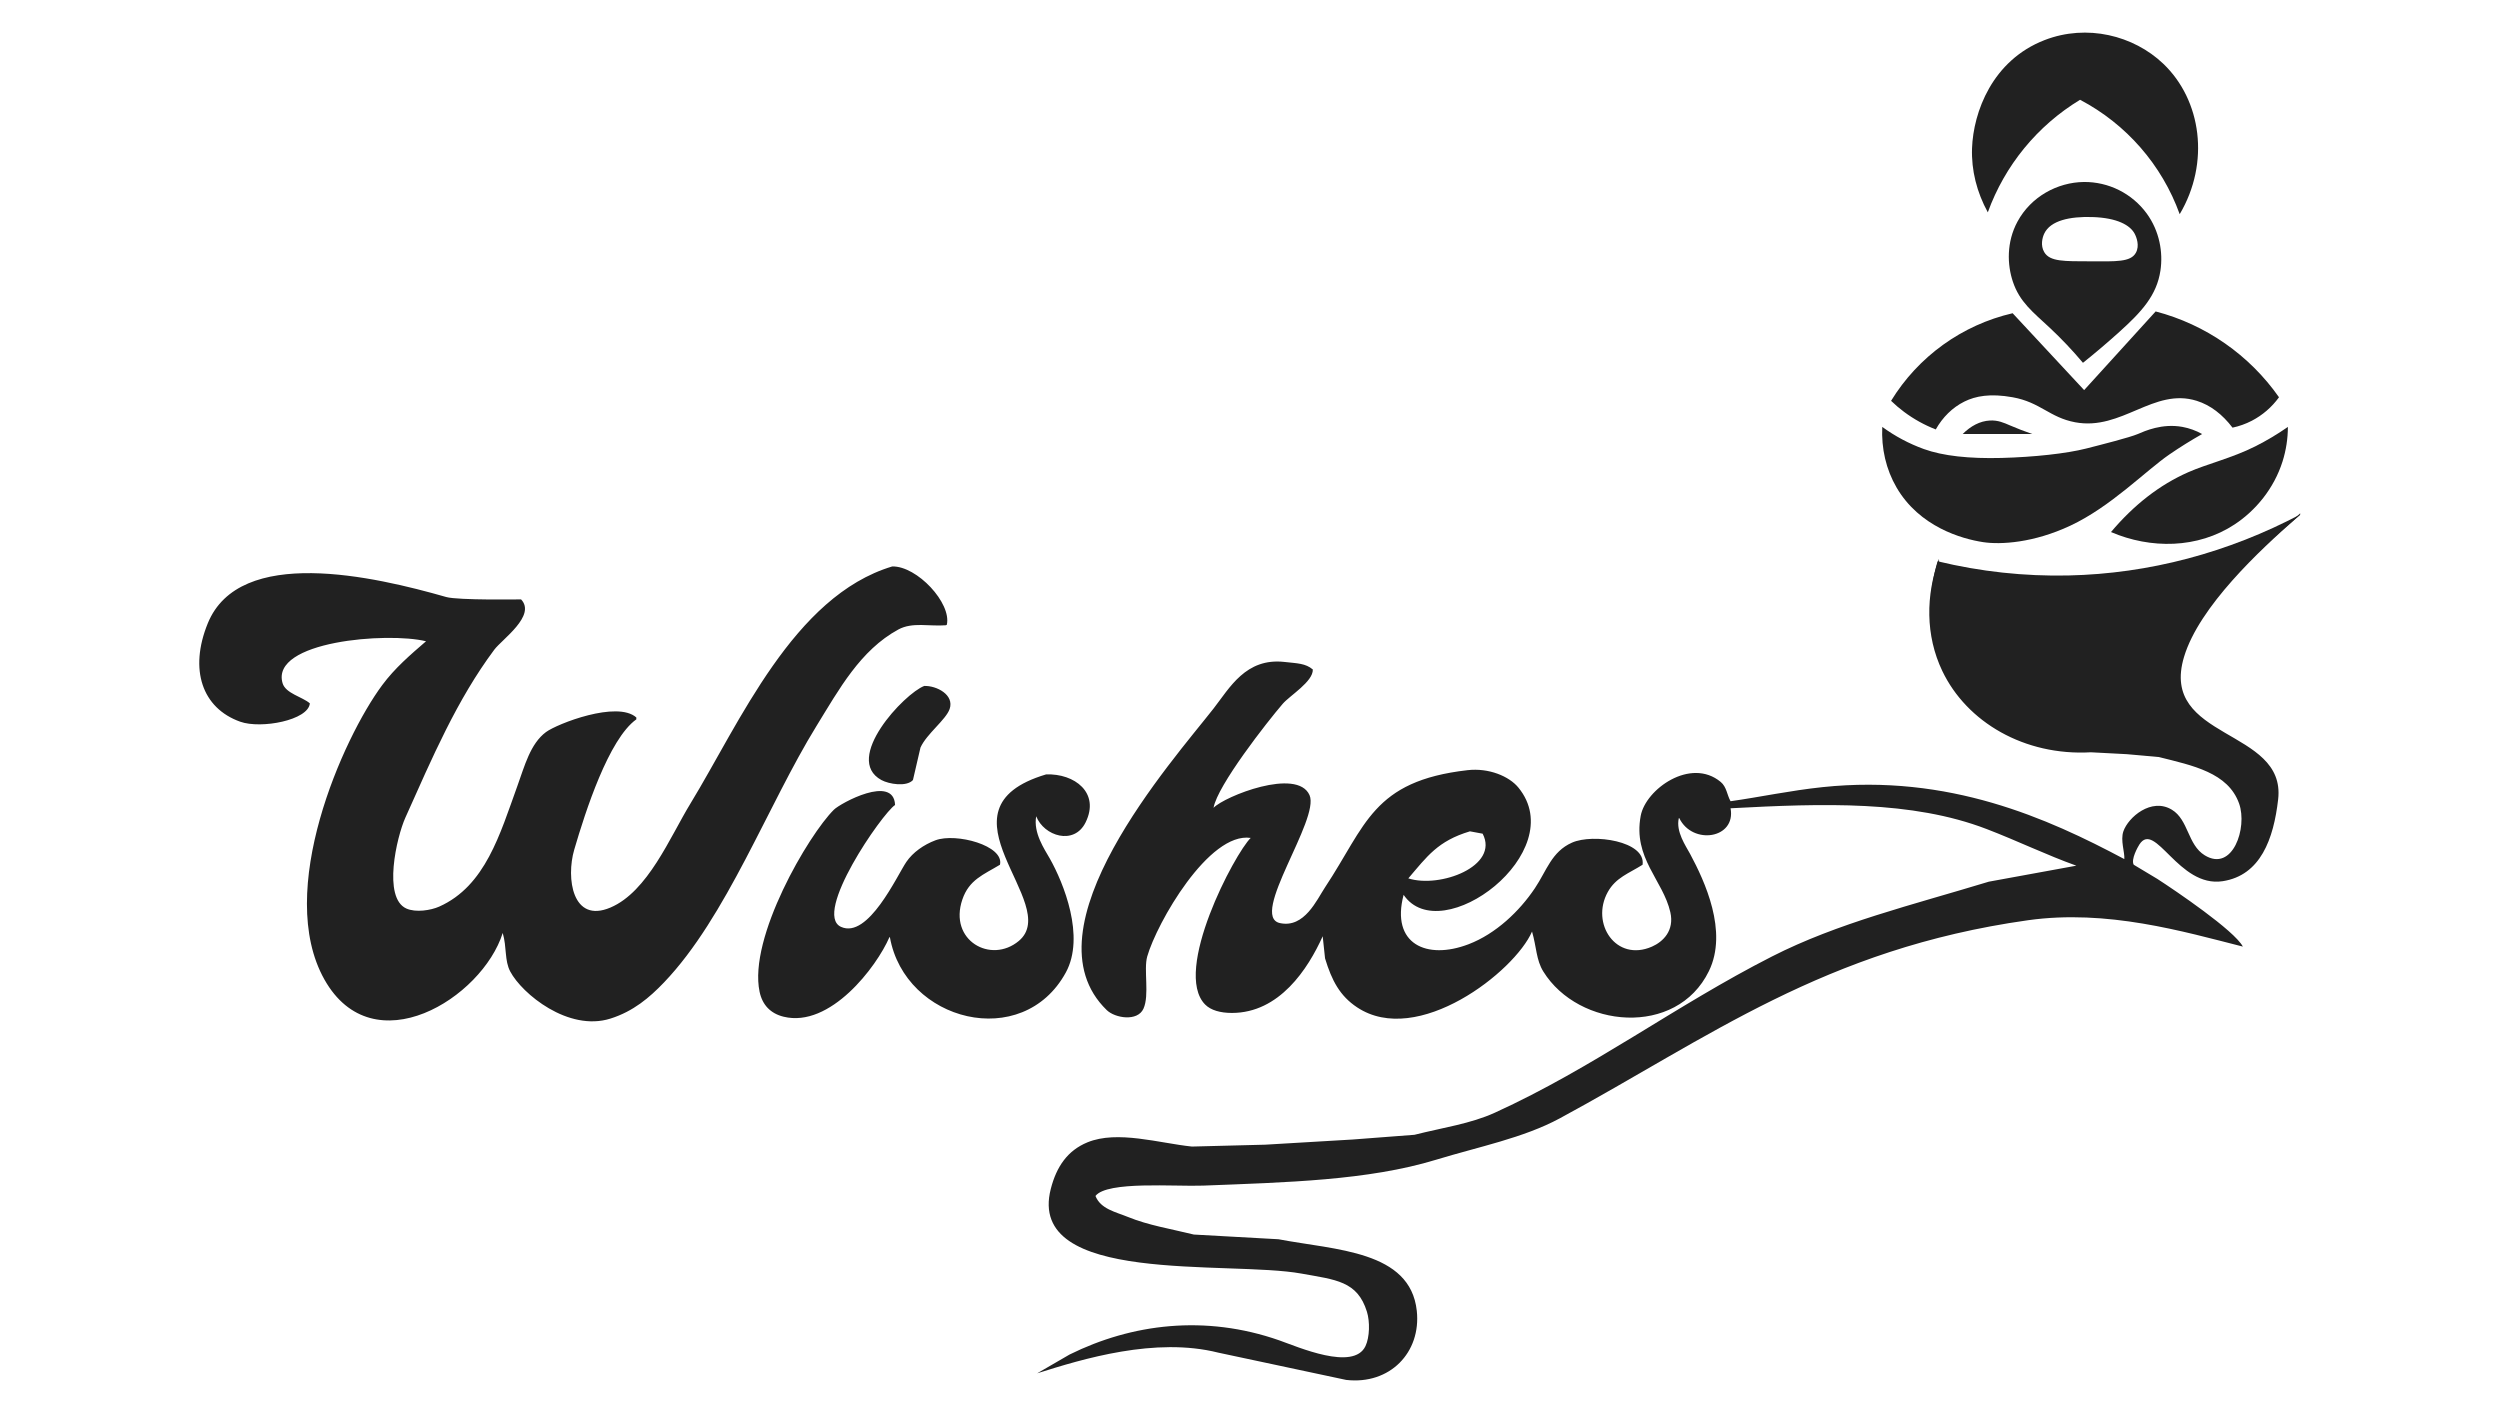 <svg width="1150" height="650" viewBox="0 0 1150 650" fill="none" xmlns="http://www.w3.org/2000/svg">
<path fill-rule="evenodd" clip-rule="evenodd" d="M1058.12 236.11C1058.1 237.01 1057.75 237.077 1056.39 238.274C1039.59 252.985 1011.64 279.016 1004.67 302.119C993.061 340.589 1051.72 334.839 1047.95 367.695C1045.86 385.938 1039.86 402.679 1022.41 405.354C1002.12 408.468 991.397 377.159 984.113 388.472C983.407 389.565 980.135 395.338 981.516 397.779C985.121 399.943 988.727 402.108 992.334 404.272C1000.57 409.593 1027.82 428.033 1031.72 435.438C1004.37 428.506 969.296 418.18 932.825 423.317C839.186 436.509 785.903 477.476 717.505 514.433C700.768 523.477 680.18 527.497 660.593 533.479C629.301 543.031 591.624 543.888 553.474 545.381C540.551 545.887 509.267 543.161 503.918 550.142C506.309 556.166 513.083 557.443 519.066 559.882C528.185 563.598 538.365 565.24 549.146 567.889C562.128 568.612 575.112 569.333 588.098 570.053C614.389 575.065 648.713 575.273 651.721 602.95C653.8 622.111 639.362 637.068 619.26 634.766C599.641 630.581 580.021 626.396 560.399 622.212C531.481 614.941 498.246 625.039 477.084 631.736C482.061 628.85 487.039 625.963 492.016 623.078C520.613 608.936 554.327 604.608 588.531 616.586C596.932 619.527 622.66 630.864 628.133 619.183C630.061 615.067 630.208 607.986 628.782 603.383C624.402 589.252 614.463 588.716 598.702 585.853C565.028 579.737 471.973 591.343 483.36 546.896C485.998 536.602 491.092 529.229 500.239 525.47C514.017 519.811 533.394 525.881 548.28 527.417C559.531 527.13 570.784 526.841 582.039 526.552C595.454 525.76 608.871 524.966 622.29 524.171C631.738 523.451 641.188 522.729 650.639 522.007C663.731 518.696 676.443 516.941 687.641 511.836C733.216 491.055 770.565 462.663 815.102 439.982C845.44 424.533 879.391 416.366 914.864 405.57C928.279 403.118 941.696 400.666 955.115 398.212C941.568 393.38 927.948 386.758 913.782 381.331C879.482 368.186 838.738 369.519 796.059 371.807C798.669 385.828 778.571 388.875 772.471 376.353H772.255C770.822 382.569 775.457 389.087 777.448 392.802C784.129 405.26 794.988 428.446 786.104 446.691C771.203 477.299 726.148 473.053 709.931 446.907C706.603 441.54 706.834 435.704 704.737 428.511C696.78 446.931 652.074 481.867 624.238 463.356C616.335 458.102 612.617 451.049 609.522 440.848C609.161 437.458 608.8 434.067 608.44 430.675C601.663 445.726 588.51 465.955 566.675 465.953C561.401 465.953 556.967 464.734 554.34 462.057C539.293 446.717 567.99 392.581 575.331 385.442C556.071 382.582 532.117 424.583 527.722 439.982C526.013 445.974 528.835 457.786 525.991 464.005C523.234 470.036 512.929 468.35 509.112 464.654C470.421 427.204 539.427 349.974 558.235 325.925C565.601 316.505 573.028 302.474 590.912 304.499C596.774 305.164 600.533 305.11 603.896 307.962C604.108 313.523 593.338 319.933 590.046 323.761C582.87 332.106 559.975 361.368 558.235 371.59C563.299 366.312 596.69 352.963 602.381 365.748C607.311 376.825 574.489 421.491 588.748 424.616C599.998 427.082 605.733 413.878 609.522 408.167C628.367 379.768 631.303 359.266 675.09 354.278C684.837 353.166 694.172 357.05 698.462 362.285C722.779 391.958 662.829 436.901 645.662 411.629C639.693 434.237 656.231 441.726 675.523 434.356C688.146 429.532 698.985 419.11 706.036 408.6C711.487 400.478 713.711 391.779 723.131 387.606C732.783 383.335 757.141 386.901 755.592 397.779C749.221 401.809 743.283 403.653 739.578 410.331C731.571 424.771 743.346 442.713 759.92 435.438C764.999 433.209 770.272 428.087 768.359 419.638C765.027 404.91 751.08 394.713 754.726 375.271C757.029 362.997 777.738 348.245 791.515 359.688C794.3 362 794.403 365.685 796.059 368.561C809.621 366.654 823.408 363.649 838.474 362.069C896.474 355.988 941.871 376.358 977.188 395.183C977.434 392.014 975.32 386.581 976.755 382.413C978.982 375.94 989.635 366.765 999.042 372.458C1006.77 377.133 1006.27 388.617 1014.19 393.451C1027.04 401.292 1033.93 380.738 1029.99 369.643C1024.91 355.373 1008.72 352.166 992.985 348.217L978.27 346.918C972.786 346.631 967.304 346.342 961.823 346.053C931.271 347.786 904.695 332.197 893.44 308.611C885.675 292.344 885.82 273.755 891.925 257.103C892.728 265.677 890.856 275.129 892.358 284.155C897.783 316.761 915.855 326.336 944.295 335.882C973.903 345.819 1024.34 336.711 1033.67 366.613C1033.74 366.542 1033.81 366.47 1033.88 366.397C1033.75 338.635 1005.77 342.93 996.878 324.41C979.44 288.089 1041.68 251.76 1058.12 236.11ZM410.432 260.565C421.837 260.306 437.822 277.466 435.535 287.401C435.392 287.475 435.247 287.546 435.102 287.618C427.487 288.228 419.727 286.042 413.245 289.565C395.745 299.081 385.931 317.159 375.594 333.934C353.189 370.288 334.22 421.817 305.479 451.884C298.73 458.946 291.309 465.23 280.809 468.55C261.442 474.674 240.136 457.134 234.716 446.907C232.008 441.798 233.198 435.816 231.253 429.16C221.829 459.143 171.664 490.441 149.237 450.586C126.368 409.948 157.662 339.582 175.854 315.105C181.646 307.312 188.677 301.273 195.98 294.978C178.253 290.637 124.37 294.908 129.977 314.24C131.362 319.013 139.136 320.55 142.528 323.545C141.87 331.277 120.159 335.421 110.501 331.985C92.968 325.748 86.917 308.003 95.569 286.752C110.205 250.808 172.103 265.14 205.285 274.634C210.705 276.183 239.693 275.716 239.693 275.716C246.786 283.19 230.915 294.101 227.358 298.873C210.147 321.965 198.911 348.347 186.458 376.137C182.463 385.051 175.996 412.967 186.891 417.907C191.255 419.885 198.242 418.736 202.039 417.041C223.32 407.541 230.016 383.562 237.962 361.636C241.316 352.376 243.932 342.103 251.162 336.748C256.294 332.943 283.912 322.171 292.711 330.037V330.903C280.018 339.963 269.294 373.242 264.146 390.852C260.318 403.949 263.291 424.934 280.809 417.474C298.033 410.14 308.148 385.135 317.598 369.643C340.244 332.515 364.996 274.205 410.432 260.565ZM425.148 315.538C430.841 315.35 439.075 319.619 436.833 326.142C435.135 331.091 426.236 337.579 423.416 343.889C422.263 348.866 421.109 353.844 419.954 358.823C417.011 362.058 408.887 360.692 405.455 358.823C387.587 349.078 416.076 318.948 425.148 315.538ZM481.196 356.226C494.284 355.726 506.099 364.659 499.374 378.301C494.091 389.013 480.222 384.618 476.651 375.488C475.247 383.129 480.473 390.621 482.927 394.966C489.222 406.107 499.289 430.841 490.285 447.34C470.415 483.75 416.249 469.937 409.35 431.108H409.134C403.23 444.789 381.876 472.955 360.445 467.684C354.458 466.212 350.69 462.3 349.409 456.215C344.165 431.315 371.941 383.992 383.598 372.458C386.637 369.452 411.142 356.111 411.731 370.292C405.747 374.239 373.776 420.346 386.844 426.347C399.363 432.094 412.659 402.746 416.924 396.481C419.93 392.066 424.953 388.535 430.341 386.524C439.716 383.027 462.025 388.942 459.988 397.779C452.377 402.378 445.786 404.642 442.676 413.795C436.292 432.596 455.81 443.549 468.644 432.841C489.075 415.795 427.359 372.296 481.196 356.226ZM676.174 382.413C661.357 386.851 656.488 393.932 647.826 404.055C662.324 408.708 689.801 398.455 682.017 383.495C680.069 383.133 678.122 382.773 676.174 382.413Z" fill="#212121"/>
<path fill-rule="evenodd" clip-rule="evenodd" d="M891.276 258.185C910.966 262.953 931.192 265.149 951.446 264.718C988.681 263.908 1025.04 254.162 1058.34 236.542C1041.75 250.411 1021.61 269.513 1009.86 286.103C1002.51 296.486 999.358 304.869 1000.57 313.413C1001.1 317.178 1004.3 324.538 1010.73 331.768C1018.97 341.047 1031.78 344.611 1037.13 355.36C1041.08 363.298 1040.53 372.908 1036.91 383.278C1036.32 372.105 1032.92 362.731 1026.11 356.483C1016.3 347.483 1002.7 347.974 997.54 348.041C986.623 348.182 965.093 344.159 944.954 338.952C918.78 332.183 901.38 319.284 896.697 312.114C886.584 296.635 885.879 276.903 891.276 258.185Z" fill="#212121"/>
<path fill-rule="evenodd" clip-rule="evenodd" d="M958.585 83.712C946.419 83.856 934.229 90.467 928.032 101.96C922.927 111.427 923.325 121.813 925.911 129.546C929.051 138.943 935.125 143.524 942.883 150.766C948.295 155.83 953.397 161.215 958.161 166.893C963.998 162.225 969.574 157.483 975.134 152.463C985.198 143.374 992.102 135.831 993.805 124.453C995.043 116.175 993.448 106.344 987.44 98.141C984.117 93.623 979.768 89.958 974.751 87.45C969.735 84.941 964.194 83.66 958.585 83.712ZM981.924 107.478C979.895 103.674 974.06 100.187 962.403 99.839C952.247 99.536 943.208 101.372 940.338 107.478C939.481 109.297 938.54 112.888 940.338 115.965C942.948 120.438 949.659 120.16 961.554 120.209C973.433 120.259 980.065 120.597 982.474 116.319C984.329 113.031 982.779 109.083 981.924 107.478Z" fill="#212121"/>
<path fill-rule="evenodd" clip-rule="evenodd" d="M956.828 45.902C937.184 57.806 922.209 76.078 914.394 97.678C909.348 88.459 906.77 78.383 907.138 68.154C907.727 51.713 916.346 27.774 940.577 18.416C959.984 10.919 981.429 16.304 995.062 29.279C1012.72 46.088 1016.66 74.93 1002.66 98.526C994.493 75.874 978.143 57.101 956.828 45.902Z" fill="#212121"/>
<path fill-rule="evenodd" clip-rule="evenodd" d="M869.895 184.382C871.772 186.198 873.764 187.892 875.857 189.454C880.336 192.794 885.246 195.514 890.453 197.541C893.606 191.954 898.066 187.48 903.611 184.725C908.759 182.167 915.523 180.888 925.813 182.738C938.564 185.03 942.79 192.048 954.595 194.252C976.058 198.258 990.719 178.141 1010.51 184.382C1016.84 186.378 1022.29 190.606 1026.96 196.719C1030.03 196.067 1033 195.007 1035.8 193.566C1040.77 190.985 1045.06 187.276 1048.34 182.738C1034.7 163.272 1014.59 149.282 991.6 143.262C980.635 155.324 969.67 167.386 958.707 179.448C947.741 167.66 936.777 155.872 925.813 144.084C914.284 146.753 903.402 151.691 893.801 158.609C884.201 165.528 876.074 174.29 869.895 184.382Z" fill="#212121"/>
<path fill-rule="evenodd" clip-rule="evenodd" d="M865.84 196.375C871.698 200.653 878.132 204.081 884.951 206.555C893.778 209.746 905.836 211.042 920.709 210.654C935.583 210.266 950.571 208.633 959.547 206.35C966.775 204.51 979.75 201.21 983.384 199.655C986.638 198.261 994.563 194.667 1003.93 196.375C1007.11 196.963 1010.16 198.071 1012.98 199.655C1007.76 202.614 1002.8 205.71 997.973 209.014C987.019 216.518 971.148 232.989 952.354 241.807C935.47 249.732 920.333 250.606 912.283 249.39C902.358 247.89 882.93 242.316 872.417 224.25C867.546 215.878 865.384 206.265 865.84 196.375Z" fill="#212121"/>
<path fill-rule="evenodd" clip-rule="evenodd" d="M971.055 244.746C981.615 232.218 993.407 223.032 1006.61 217.213C1015.25 213.399 1026.68 210.733 1037.43 205.325C1042.64 202.706 1047.65 199.715 1052.43 196.375C1052.42 201.776 1051.59 207.144 1049.96 212.294C1046 224.8 1037.56 234.867 1027.98 241.193C1010.94 252.448 989.287 252.56 971.055 244.746Z" fill="#212121"/>
<path fill-rule="evenodd" clip-rule="evenodd" d="M902.83 199.655H934.887C931.267 198.407 927.865 197.098 924.613 195.692C921.713 194.439 919.086 193.247 915.366 193.438C910.785 193.673 906.519 195.96 902.83 199.655Z" fill="#212121"/>
</svg>
